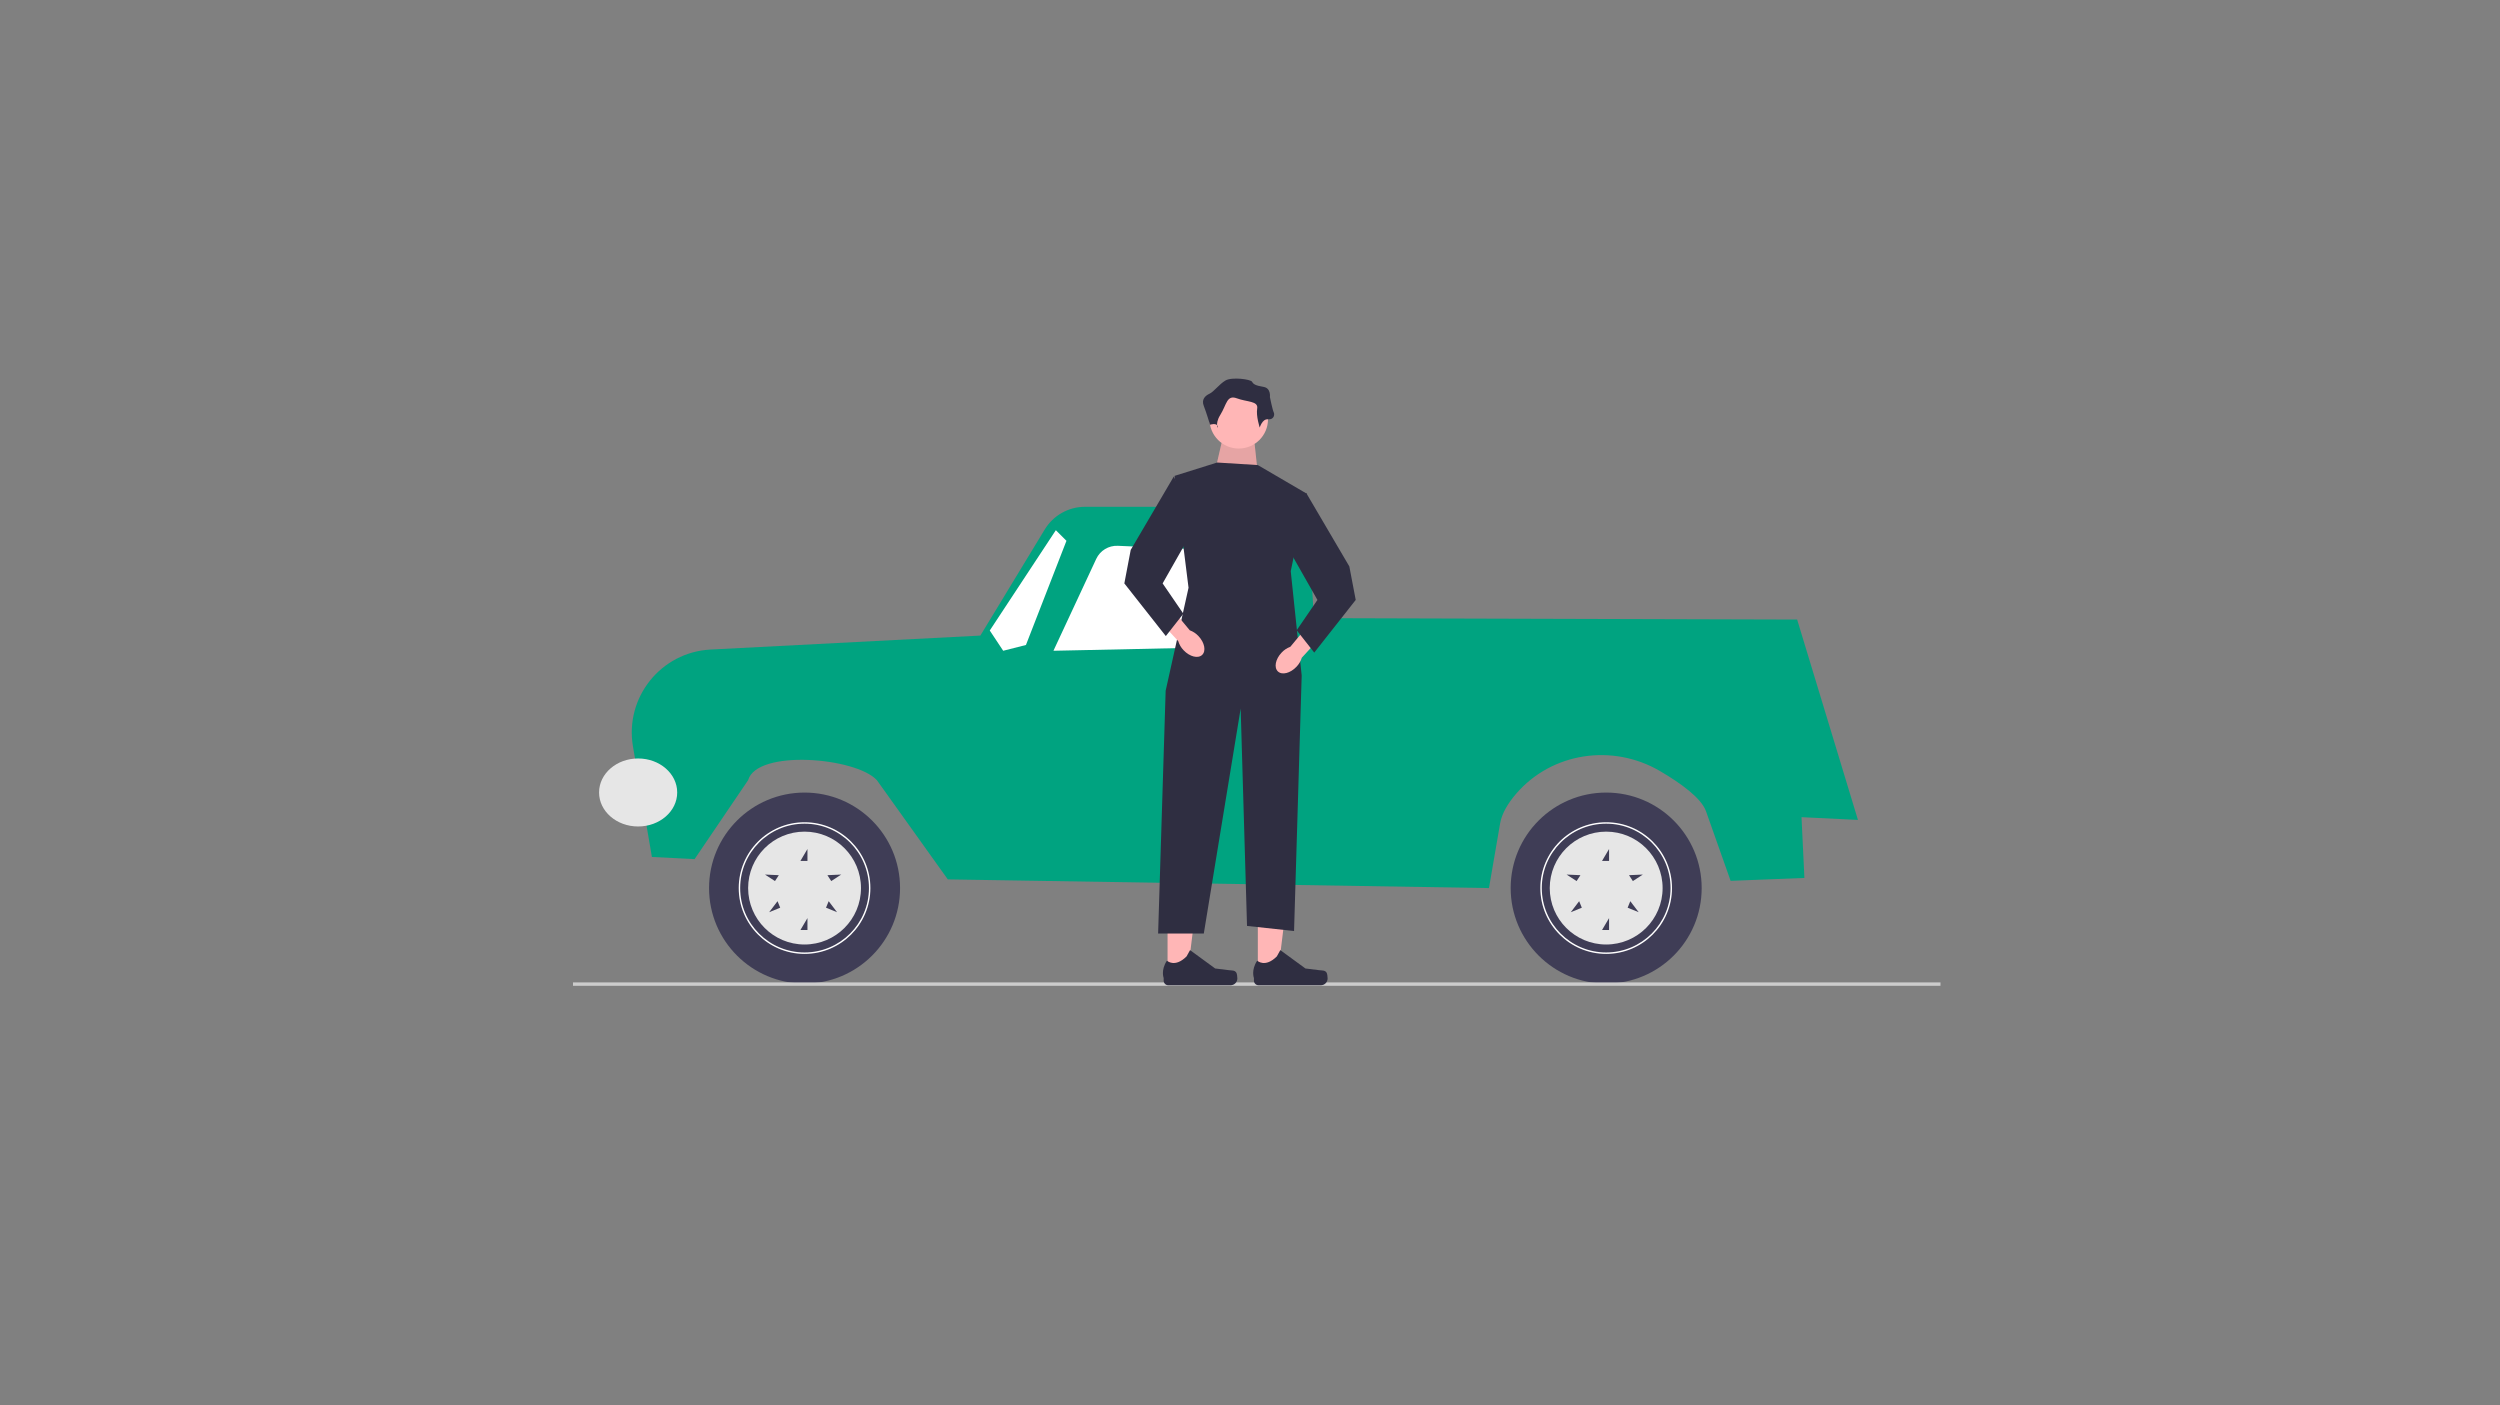 <svg width="733" height="412" viewBox="0 0 733 412" fill="none" xmlns="http://www.w3.org/2000/svg">
<rect x="0" y="0" width="733" height="412" fill="#808080" stroke="none"/>
<mask id="mask0_3971_9717" style="mask-type:alpha" maskUnits="userSpaceOnUse" x="168" y="50" width="405" height="300">
<g clip-path="url(#clip0_3971_9717)">
<rect width="405" height="300" transform="translate(168 50)" fill="white"/>
<g clip-path="url(#clip1_3971_9717)">
<path d="M513.008 55.944H-0.63C-0.895 55.944 -1.149 55.839 -1.337 55.651C-1.525 55.464 -1.63 55.21 -1.63 54.944C-1.63 54.679 -1.525 54.425 -1.337 54.237C-1.149 54.05 -0.895 53.944 -0.63 53.944H513.008C513.273 53.944 513.527 54.05 513.715 54.237C513.902 54.425 514.008 54.679 514.008 54.944C514.008 55.21 513.902 55.464 513.715 55.651C513.527 55.839 513.273 55.944 513.008 55.944Z" fill="#E6E6E6"/>
<path d="M513.008 95.944H-0.63C-0.895 95.944 -1.149 95.839 -1.337 95.651C-1.525 95.464 -1.63 95.21 -1.63 94.944C-1.63 94.679 -1.525 94.425 -1.337 94.237C-1.149 94.05 -0.895 93.944 -0.63 93.944H513.008C513.273 93.944 513.527 94.05 513.715 94.237C513.902 94.425 514.008 94.679 514.008 94.944C514.008 95.21 513.902 95.464 513.715 95.651C513.527 95.839 513.273 95.944 513.008 95.944Z" fill="#E6E6E6"/>
<path d="M513.008 135.944H-0.63C-0.895 135.944 -1.149 135.839 -1.337 135.651C-1.525 135.464 -1.63 135.21 -1.63 134.944C-1.63 134.679 -1.525 134.425 -1.337 134.237C-1.149 134.05 -0.895 133.944 -0.63 133.944H513.008C513.273 133.944 513.527 134.05 513.715 134.237C513.902 134.425 514.008 134.679 514.008 134.944C514.008 135.21 513.902 135.464 513.715 135.651C513.527 135.839 513.273 135.944 513.008 135.944Z" fill="#E6E6E6"/>
<path d="M513.008 175.944H-0.63C-0.895 175.944 -1.149 175.839 -1.337 175.651C-1.525 175.464 -1.63 175.21 -1.63 174.944C-1.63 174.679 -1.525 174.425 -1.337 174.237C-1.149 174.05 -0.895 173.944 -0.63 173.944H513.008C513.273 173.944 513.527 174.05 513.715 174.237C513.902 174.425 514.008 174.679 514.008 174.944C514.008 175.21 513.902 175.464 513.715 175.651C513.527 175.839 513.273 175.944 513.008 175.944Z" fill="#E6E6E6"/>
<path d="M513.008 215.944H-0.63C-0.895 215.944 -1.149 215.839 -1.337 215.651C-1.525 215.464 -1.63 215.21 -1.63 214.944C-1.63 214.679 -1.525 214.425 -1.337 214.237C-1.149 214.05 -0.895 213.944 -0.63 213.944H513.008C513.273 213.944 513.527 214.05 513.715 214.237C513.902 214.425 514.008 214.679 514.008 214.944C514.008 215.21 513.902 215.464 513.715 215.651C513.527 215.839 513.273 215.944 513.008 215.944Z" fill="#E6E6E6"/>
<path d="M260 217.5C259.736 217.5 259.482 217.395 259.295 217.209C259.108 217.023 259.002 216.77 259 216.506L258 54.506C257.998 54.241 258.102 53.986 258.288 53.797C258.475 53.609 258.728 53.502 258.994 53.5H259C259.264 53.5 259.517 53.605 259.705 53.791C259.892 53.977 259.998 54.23 260 54.494L261 216.494C261.002 216.759 260.898 217.014 260.711 217.203C260.525 217.391 260.271 217.498 260.006 217.5H260Z" fill="#E6E6E6"/>
<path d="M399 217.5C398.736 217.5 398.482 217.395 398.295 217.209C398.108 217.023 398.002 216.77 398 216.506L397 54.506C396.998 54.241 397.102 53.986 397.288 53.797C397.475 53.609 397.728 53.502 397.994 53.5H398C398.264 53.5 398.517 53.605 398.705 53.791C398.892 53.977 398.998 54.23 399 54.494L400 216.494C400.002 216.759 399.898 217.014 399.711 217.203C399.525 217.391 399.271 217.498 399.006 217.5H399Z" fill="#E6E6E6"/>
<path d="M209.054 125.5H170.946C168.043 125.5 165.259 124.347 163.206 122.294C161.153 120.241 160 117.457 160 114.554C160 111.651 161.153 108.867 163.206 106.814C165.259 104.761 168.043 103.608 170.946 103.608H209.054C210.492 103.607 211.917 103.889 213.246 104.438C214.575 104.988 215.783 105.794 216.801 106.81C217.818 107.827 218.625 109.034 219.176 110.363C219.727 111.692 220.01 113.116 220.01 114.554C220.01 115.992 219.727 117.417 219.176 118.745C218.625 120.074 217.818 121.281 216.801 122.298C215.783 123.314 214.575 124.12 213.246 124.67C211.917 125.219 210.492 125.501 209.054 125.5Z" fill="#00A380"/>
<path d="M209.054 168.5H170.946C169.508 168.501 168.083 168.219 166.754 167.67C165.425 167.12 164.217 166.314 163.199 165.298C162.182 164.281 161.374 163.074 160.824 161.745C160.273 160.417 159.99 158.992 159.99 157.554C159.99 156.116 160.273 154.692 160.824 153.363C161.374 152.034 162.182 150.827 163.199 149.81C164.217 148.794 165.425 147.988 166.754 147.438C168.083 146.889 169.508 146.607 170.946 146.608H209.054C210.492 146.607 211.917 146.889 213.246 147.438C214.575 147.988 215.783 148.794 216.801 149.81C217.818 150.827 218.625 152.034 219.176 153.363C219.727 154.692 220.01 156.116 220.01 157.554C220.01 158.992 219.727 160.417 219.176 161.745C218.625 163.074 217.818 164.281 216.801 165.298C215.783 166.314 214.575 167.12 213.246 167.67C211.917 168.219 210.492 168.501 209.054 168.5Z" fill="#00A380"/>
<path d="M351.054 87.5H312.946C310.043 87.5 307.259 86.347 305.206 84.294C303.153 82.241 302 79.457 302 76.554C302 73.651 303.153 70.867 305.206 68.814C307.259 66.761 310.043 65.608 312.946 65.608H351.054C352.492 65.607 353.917 65.889 355.246 66.438C356.575 66.988 357.783 67.794 358.801 68.81C359.818 69.827 360.625 71.034 361.176 72.363C361.727 73.692 362.01 75.116 362.01 76.554C362.01 77.992 361.727 79.417 361.176 80.745C360.625 82.074 359.818 83.281 358.801 84.298C357.783 85.314 356.575 86.12 355.246 86.67C353.917 87.219 352.492 87.501 351.054 87.5Z" fill="#00A380"/>
<path d="M567.054 289.5H528.946C526.043 289.5 523.259 288.347 521.206 286.294C519.153 284.241 518 281.457 518 278.554C518 275.651 519.153 272.867 521.206 270.814C523.259 268.761 526.043 267.608 528.946 267.608H567.054C569.957 267.608 572.741 268.761 574.794 270.814C576.847 272.867 578 275.651 578 278.554C578 281.457 576.847 284.241 574.794 286.294C572.741 288.347 569.957 289.5 567.054 289.5Z" fill="#00A380"/>
<path d="M561.135 276.036C562.404 275.484 563.536 274.66 564.452 273.622C565.368 272.585 566.046 271.359 566.437 270.031C566.828 268.704 566.924 267.307 566.716 265.938C566.509 264.57 566.004 263.263 565.238 262.111L585.589 235.322L568.145 234.157L551.494 259.775C549.643 261.192 548.377 263.238 547.934 265.525C547.491 267.813 547.903 270.184 549.092 272.188C550.28 274.192 552.162 275.691 554.382 276.4C556.602 277.109 559.004 276.98 561.135 276.036Z" fill="#FFB8B8"/>
<path d="M618.774 132.079L615.388 130.763L612.119 131.918C612.119 131.918 601.896 141.66 600.185 151.874C599.419 156.444 587.507 201.129 587.507 201.129L555.772 249.799L572.942 261.267L616.709 195.689L618.774 132.079Z" fill="#E6E6E6"/>
</g>
</g>
</mask>
<g mask="url(#mask0_3971_9717)">
</g>
<g clip-path="url(#clip2_3971_9717)">
<g clip-path="url(#clip3_3971_9717)">
<path d="M191.138 251.261L185.59 218.894C183.124 204.512 193.769 191.203 208.342 190.448L287.443 186.351L306.321 155.237C308.824 151.112 313.298 148.593 318.123 148.593H374.959C379.427 148.593 383.202 151.906 383.782 156.336L385.225 181.232L526.924 181.656L544.749 240.401L528.204 239.594L529.052 257.412L507.416 258.261L500.203 237.867C498.845 234.026 492.893 229.696 486.708 226.073C472.84 217.952 455.024 220.558 444.529 232.73C442.054 235.601 440.323 238.592 439.839 241.397L436.566 260.382L277.897 257.837L257.102 228.748C250.958 222.062 221.956 219.606 219.344 228.748L203.654 251.897L191.138 251.261Z" fill="#00A380"/>
<path d="M363.594 167.525L368.262 189.533L308.867 190.805L321.412 163.872C322.55 161.429 325.048 159.912 327.741 160.029L356.202 161.266C359.805 161.423 362.846 163.997 363.594 167.525Z" fill="white"/>
<path d="M300.807 189.108L312.685 158.562L309.575 155.452L290.2 184.866L294.137 190.805L300.807 189.108Z" fill="white"/>
<path d="M470.93 288.383C486.394 288.383 498.931 275.846 498.931 260.382C498.931 244.918 486.394 232.382 470.93 232.382C455.466 232.382 442.93 244.918 442.93 260.382C442.93 275.846 455.466 288.383 470.93 288.383Z" fill="#3F3D56"/>
<path d="M451.627 260.382C451.627 249.738 460.286 241.079 470.93 241.079C481.574 241.079 490.234 249.738 490.234 260.382C490.234 271.026 481.574 279.685 470.93 279.685C460.286 279.685 451.627 271.026 451.627 260.382ZM452.051 260.382C452.051 270.792 460.52 279.261 470.93 279.261C481.34 279.261 489.809 270.792 489.809 260.382C489.809 249.972 481.34 241.503 470.93 241.503C460.52 241.503 452.051 249.972 452.051 260.382Z" fill="white"/>
<path d="M454.385 260.382C454.385 269.52 461.792 276.928 470.93 276.928C480.068 276.928 487.476 269.52 487.476 260.382C487.476 251.244 480.068 243.836 470.93 243.836C461.792 243.836 454.385 251.244 454.385 260.382ZM481.685 256.42L478.754 258.331L477.628 256.603L481.685 256.42ZM477.222 266.137L478.003 264.228L480.461 267.462L477.222 266.137ZM469.716 272.685L471.779 269.186V272.685H469.716ZM469.716 252.427L471.779 248.927V252.427H469.716ZM460.551 267.462L463.009 264.228L463.789 266.137L460.551 267.462ZM459.326 256.42L463.384 256.603L462.258 258.331L459.326 256.42Z" fill="#E6E6E6"/>
<path d="M235.897 288.383C251.361 288.383 263.897 275.846 263.897 260.382C263.897 244.918 251.361 232.382 235.897 232.382C220.432 232.382 207.896 244.918 207.896 260.382C207.896 275.846 220.432 288.383 235.897 288.383Z" fill="#3F3D56"/>
<path d="M216.593 260.382C216.593 249.738 225.253 241.079 235.897 241.079C246.54 241.079 255.2 249.738 255.2 260.382C255.2 271.026 246.54 279.685 235.897 279.685C225.253 279.685 216.593 271.026 216.593 260.382ZM217.018 260.382C217.018 270.792 225.487 279.261 235.897 279.261C246.307 279.261 254.776 270.792 254.776 260.382C254.776 249.972 246.307 241.503 235.897 241.503C225.487 241.503 217.018 249.972 217.018 260.382Z" fill="white"/>
<path d="M219.351 260.382C219.351 269.52 226.759 276.928 235.897 276.928C245.034 276.928 252.442 269.52 252.442 260.382C252.442 251.244 245.034 243.836 235.897 243.836C226.759 243.836 219.351 251.244 219.351 260.382ZM246.652 256.42L243.72 258.331L242.594 256.603L246.652 256.42ZM242.189 266.137L242.969 264.228L245.428 267.462L242.189 266.137ZM234.682 272.685L236.745 269.186V272.685H234.682ZM234.682 252.427L236.745 248.927V252.427H234.682ZM225.517 267.462L227.975 264.228L228.756 266.137L225.517 267.462ZM224.293 256.42L228.351 256.603L227.224 258.331L224.293 256.42Z" fill="#E6E6E6"/>
<path d="M352.777 200.775H368.898V197.381H352.777V200.775Z" fill="#3F3D56"/>
<path d="M155 288.54C155 288.82 155.393 289.044 155.881 289.044H576.638C577.127 289.044 577.52 288.82 577.52 288.54C577.52 288.26 577.127 288.035 576.638 288.035H155.881C155.393 288.035 155 288.26 155 288.54Z" fill="#CCCCCC"/>
<path d="M368.796 285.352L374.687 285.352L377.489 262.631L368.795 262.631L368.796 285.352Z" fill="#FFB6B6"/>
<path d="M388.978 285.218C389.161 285.527 389.258 286.524 389.258 286.883C389.258 287.987 388.363 288.883 387.259 288.883L369.016 288.883C368.263 288.883 367.652 288.272 367.652 287.519V286.759C367.652 286.759 366.75 284.477 368.608 281.663C368.608 281.663 370.917 283.866 374.368 280.416L375.385 278.572L382.751 283.959L386.833 284.462C387.726 284.571 388.518 284.444 388.978 285.218Z" fill="#2F2E41"/>
<path d="M342.33 285.352L348.221 285.352L351.023 262.631L342.329 262.631L342.33 285.352Z" fill="#FFB6B6"/>
<path d="M362.512 285.218C362.695 285.527 362.792 286.524 362.792 286.883C362.792 287.987 361.897 288.883 360.793 288.883L342.551 288.883C341.797 288.883 341.187 288.272 341.187 287.519V286.759C341.187 286.759 340.284 284.477 342.142 281.663C342.142 281.663 344.451 283.866 347.902 280.416L348.919 278.572L356.285 283.959L360.367 284.462C361.261 284.571 362.053 284.444 362.512 285.218Z" fill="#2F2E41"/>
<path d="M367.863 130.208L368.981 140.645L355.935 139.527L358.171 129.835L367.863 130.208Z" fill="#FFB6B6"/>
<path opacity="0.1" d="M367.863 130.208L368.981 140.645L355.935 139.527L358.171 129.835L367.863 130.208Z" fill="black"/>
<path d="M363.204 131.513C367.939 131.513 371.777 127.674 371.777 122.939C371.777 118.204 367.939 114.366 363.204 114.366C358.469 114.366 354.63 118.204 354.63 122.939C354.63 127.674 358.469 131.513 363.204 131.513Z" fill="#FFB6B6"/>
<path d="M368.795 136.359L383.146 144.746L378.444 167.484L381.655 198.05L379.418 272.974L365.626 271.483L363.763 207.742L352.953 273.72H339.56L341.77 202.523L348.48 172.33L344.379 139.527L356.867 135.613L368.795 136.359Z" fill="#2F2E41"/>
<path d="M369.354 125.362C369.354 125.362 370.1 122.753 371.777 122.939C373.454 123.126 373.827 121.635 373.454 120.889C373.082 120.144 372.336 116.416 372.336 116.416C372.336 116.416 372.709 113.807 370.472 113.434C368.236 113.061 367.49 112.689 367.118 111.943C366.745 111.197 361.153 110.452 359.29 111.57C357.426 112.689 355.935 114.834 354.63 115.439C353.326 116.043 352.207 117.162 352.953 119.025C353.698 120.889 354.78 124.534 354.78 124.534C354.78 124.534 356.68 123.871 357.053 124.989C357.426 126.108 355.935 124.617 357.799 121.635C359.662 118.653 359.662 115.671 362.644 116.789C365.627 117.907 368.981 117.534 368.609 119.771C368.236 122.007 369.354 125.362 369.354 125.362Z" fill="#2F2E41"/>
<path d="M375.746 191.363C373.951 193.263 373.477 195.728 374.686 196.87C375.896 198.012 378.33 197.397 380.125 195.496C380.852 194.747 381.389 193.834 381.691 192.835L389.192 184.689L385.294 181.251L378.314 189.646C377.333 190.005 376.452 190.594 375.746 191.363Z" fill="#FFB6B6"/>
<path d="M382.995 144.559L395.626 166.078L397.497 175.902L385.334 191.34L380.188 184.791L386.27 175.902L376.446 158.593L382.995 144.559Z" fill="#2F2E41"/>
<path d="M351.407 186.517C353.201 188.417 353.675 190.883 352.466 192.024C351.257 193.166 348.823 192.551 347.028 190.651C346.301 189.901 345.764 188.989 345.461 187.989L337.961 179.844L341.858 176.405L348.839 184.8C349.82 185.159 350.7 185.748 351.407 186.517Z" fill="#FFB6B6"/>
<path d="M344.158 139.714L331.527 161.233L329.656 171.057L341.819 186.495L346.964 179.945L340.883 171.057L350.707 153.748L344.158 139.714Z" fill="#2F2E41"/>
<path d="M187.101 242.324C193.427 242.324 198.556 237.86 198.556 232.354C198.556 226.848 193.427 222.384 187.101 222.384C180.775 222.384 175.646 226.848 175.646 232.354C175.646 237.86 180.775 242.324 187.101 242.324Z" fill="#E6E6E6"/>
</g>
</g>
<defs>
<clipPath id="clip0_3971_9717">
<rect width="405" height="300" fill="white" transform="translate(168 50)"/>
</clipPath>
<clipPath id="clip1_3971_9717">
<rect width="840.77" height="511.63" fill="white" transform="translate(-4 -5)"/>
</clipPath>
<clipPath id="clip2_3971_9717">
<rect width="400.95" height="297" fill="white" transform="translate(168 50)"/>
</clipPath>
<clipPath id="clip3_3971_9717">
<rect width="426.252" height="178.489" fill="white" transform="translate(155 111)"/>
</clipPath>
</defs>
</svg>
